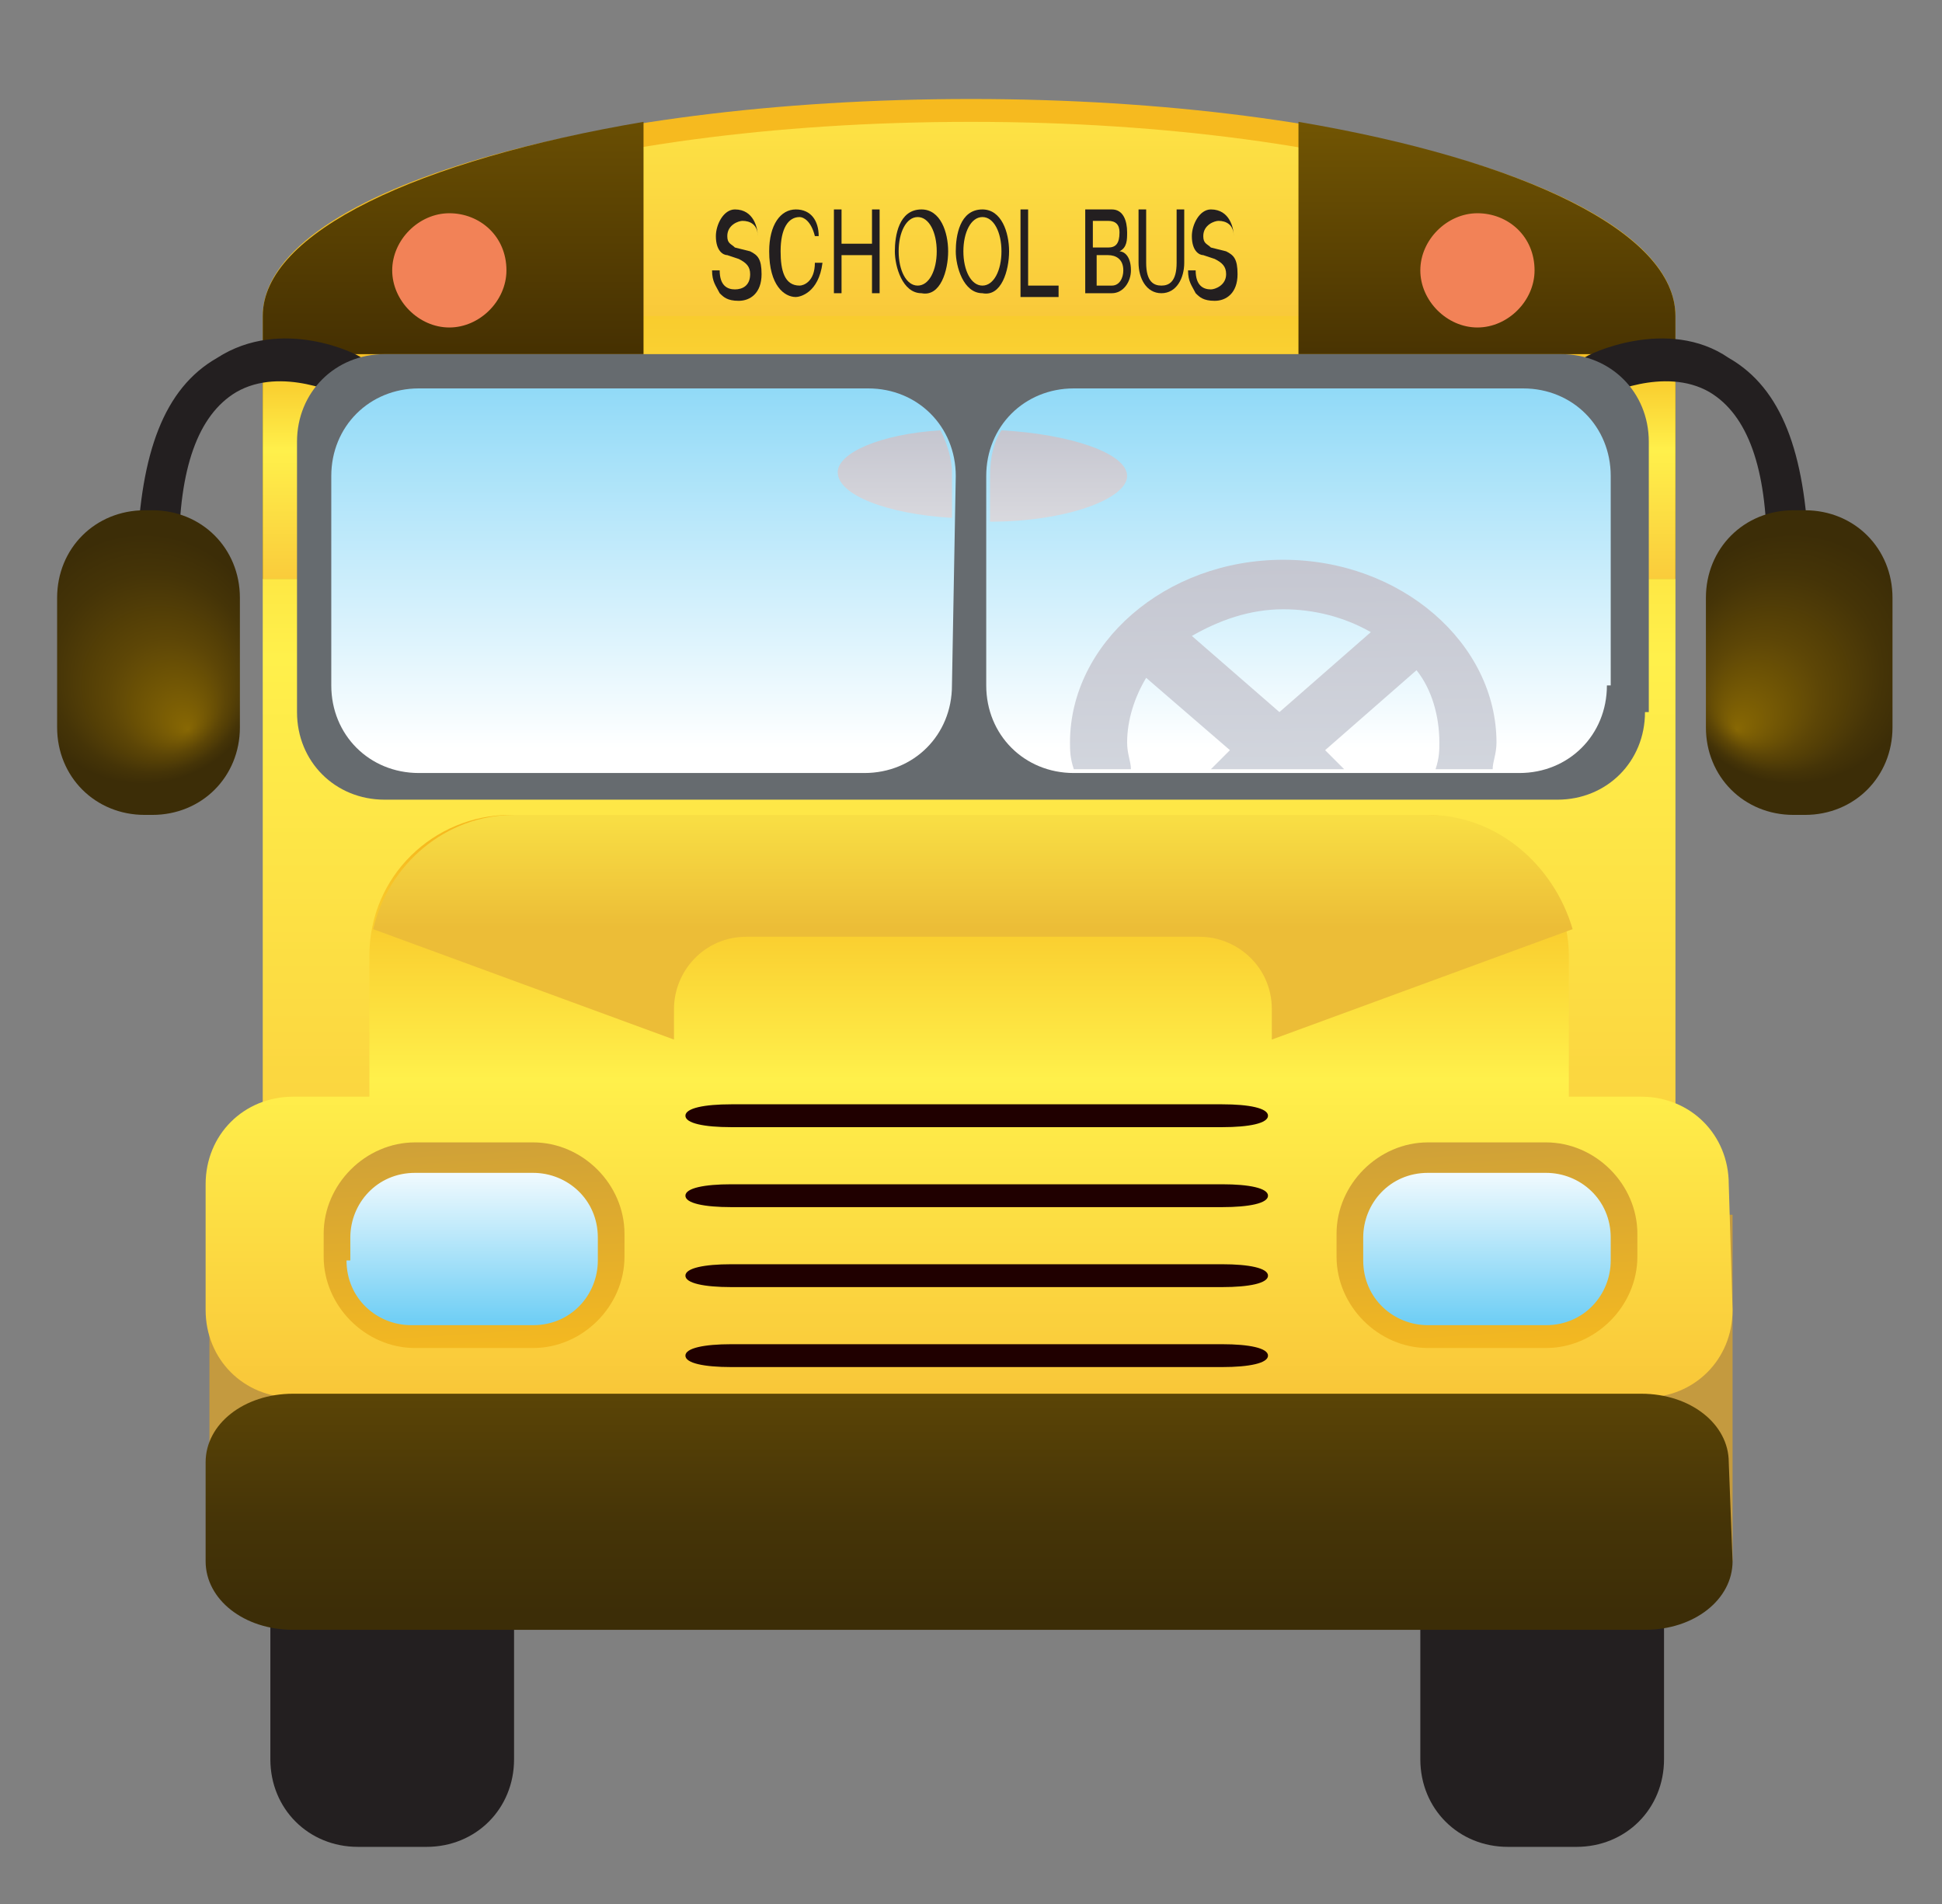 <?xml version="1.0" encoding="utf-8"?>
<!-- Generator: Adobe Illustrator 24.0.1, SVG Export Plug-In . SVG Version: 6.00 Build 0)  -->
<svg version="1.1" id="Layer_1" xmlns="http://www.w3.org/2000/svg" xmlns:xlink="http://www.w3.org/1999/xlink" x="0px" y="0px"
	 viewBox="0 0 51 50" style="enable-background:new 0 0 51 50;" xml:space="preserve">
<rect x="0" y="0" width="51" height="50" fill="#808080" stroke="none"/>
<style type="text/css">
	.st0{fill:url(#SVGID_1_);}
	.st1{fill:url(#SVGID_2_);}
	.st2{fill:url(#SVGID_3_);}
	.st3{fill:url(#SVGID_4_);}
	.st4{fill:url(#SVGID_5_);}
	.st5{fill:#F28257;}
	.st6{fill:url(#SVGID_6_);}
	.st7{fill:#231F20;}
	.st8{fill:url(#SVGID_7_);}
	.st9{fill:url(#SVGID_8_);}
	.st10{fill:#666B6F;}
	.st11{fill:url(#SVGID_9_);}
	.st12{fill:url(#SVGID_10_);}
	.st13{fill:url(#SVGID_11_);}
	.st14{fill:url(#SVGID_12_);}
	.st15{fill:url(#SVGID_13_);}
	.st16{fill:url(#SVGID_14_);}
	.st17{fill:#200000;}
	.st18{fill:url(#SVGID_15_);}
	.st19{fill:url(#SVGID_16_);}
	.st20{fill:url(#SVGID_17_);}
	.st21{fill:url(#SVGID_18_);}
	.st22{fill:url(#SVGID_19_);}
	.st23{fill:url(#SVGID_20_);}
	.st24{fill:url(#SVGID_21_);}
</style>
<linearGradient id="SVGID_1_" gradientUnits="userSpaceOnUse" x1="-557.445" y1="-610.901" x2="-555.545" y2="-627.053" gradientTransform="matrix(0.313 0 0 -0.313 198.988 -164.018)">
	<stop  offset="0" style="stop-color:#F6BA1F"/>
	<stop  offset="0.429" style="stop-color:#F4AC25"/>
	<stop  offset="1" style="stop-color:#C49A3F"/>
</linearGradient>
<rect x="5.5" y="31.9" class="st0" width="40" height="9.1"/>
<linearGradient id="SVGID_2_" gradientUnits="userSpaceOnUse" x1="97.087" y1="11.619" x2="97.087" y2="-94.351" gradientTransform="matrix(0.313 0 0 -0.297 -4.941 7.204)">
	<stop  offset="0" style="stop-color:#F6BA1F"/>
	<stop  offset="0.429" style="stop-color:#FFF04B"/>
	<stop  offset="1" style="stop-color:#F9C739"/>
</linearGradient>
<path class="st1" d="M25.5,2.6C15.2,2.6,6.9,5.1,6.9,8.3V34H44V8.3C44,5.1,35.7,2.6,25.5,2.6z"/>
<linearGradient id="SVGID_3_" gradientUnits="userSpaceOnUse" x1="63.758" y1="28.363" x2="63.758" y2="-18.328" gradientTransform="matrix(0.313 0 0 -0.313 5.499 2.968)">
	<stop  offset="0" style="stop-color:#F6BA1F"/>
	<stop  offset="0.429" style="stop-color:#FFF04B"/>
	<stop  offset="1" style="stop-color:#F9C739"/>
</linearGradient>
<path class="st2" d="M25.5,3.2C14.9,3.2,7.6,5.9,7.6,8.3h35.8C43.3,5.9,36,3.2,25.5,3.2z"/>
<linearGradient id="SVGID_4_" gradientUnits="userSpaceOnUse" x1="20.498" y1="15.896" x2="20.498" y2="-40.393" gradientTransform="matrix(0.313 0 0 -0.313 5.499 2.969)">
	<stop  offset="0" style="stop-color:#886804"/>
	<stop  offset="1" style="stop-color:#201100"/>
</linearGradient>
<path class="st3" d="M16.9,3.2c-5.9,1-10,2.9-10,5.1v6.9h10V3.2z"/>
<linearGradient id="SVGID_5_" gradientUnits="userSpaceOnUse" x1="107.097" y1="10.361" x2="107.097" y2="-40.392" gradientTransform="matrix(0.313 0 0 -0.313 5.499 2.969)">
	<stop  offset="0" style="stop-color:#886804"/>
	<stop  offset="1" style="stop-color:#201100"/>
</linearGradient>
<path class="st4" d="M34.1,3.2v12H44V8.3C44,6.1,40,4.2,34.1,3.2z"/>
<path class="st5" d="M13.3,7.1c0,0.8-0.7,1.5-1.5,1.5l0,0c-0.8,0-1.5-0.7-1.5-1.5l0,0c0-0.8,0.7-1.5,1.5-1.5l0,0
	C12.6,5.6,13.3,6.2,13.3,7.1L13.3,7.1z"/>
<path class="st5" d="M40.3,7.1c0,0.8-0.7,1.5-1.5,1.5l0,0c-0.8,0-1.5-0.7-1.5-1.5l0,0c0-0.8,0.7-1.5,1.5-1.5l0,0
	C39.6,5.6,40.3,6.2,40.3,7.1L40.3,7.1z"/>
<linearGradient id="SVGID_6_" gradientUnits="userSpaceOnUse" x1="46.646" y1="23.389" x2="46.646" y2="2.228" gradientTransform="matrix(0.313 0 0 -0.313 10.858 16.318)">
	<stop  offset="0" style="stop-color:#F6BA1F"/>
	<stop  offset="0.429" style="stop-color:#FFF04B"/>
	<stop  offset="1" style="stop-color:#F9C739"/>
</linearGradient>
<rect x="6.9" y="9.3" class="st6" width="37.1" height="5.9"/>
<g>
	<path class="st7" d="M9.5,9.4l-0.5,1c0,0-1.6-0.8-2.8-0.1c-1,0.6-1.5,2-1.5,4.2l-1.1,0c0.1-2.6,0.7-4.3,2.1-5.1
		C7.4,8.3,9.4,9.3,9.5,9.4z"/>
	
		<radialGradient id="SVGID_7_" cx="10.754" cy="159.123" r="3.225" fx="11.913" fy="157.289" gradientTransform="matrix(1.02 0 0 -1.02 -7.216 179.595)" gradientUnits="userSpaceOnUse">
		<stop  offset="0" style="stop-color:#886804"/>
		<stop  offset="4.780000e-02" style="stop-color:#836404"/>
		<stop  offset="0.463" style="stop-color:#5D4606"/>
		<stop  offset="0.794" style="stop-color:#453407"/>
		<stop  offset="1" style="stop-color:#3C2D07"/>
	</radialGradient>
	<path class="st8" d="M1.5,19.1c0,1.3,1,2.3,2.3,2.3H4c1.3,0,2.3-1,2.3-2.3v-3.4c0-1.3-1-2.3-2.3-2.3H3.8c-1.3,0-2.3,1-2.3,2.3V19.1
		z"/>
</g>
<g>
	<path class="st7" d="M41.6,9.4l0.5,1c0,0,1.6-0.8,2.8-0.1c1,0.6,1.5,2,1.5,4.2l1.1,0c-0.1-2.6-0.7-4.3-2.1-5.1
		C43.8,8.3,41.7,9.3,41.6,9.4z"/>
	
		<radialGradient id="SVGID_8_" cx="53.239" cy="159.123" r="3.225" fx="51.794" fy="157.289" gradientTransform="matrix(1.02 0 0 -1.02 -7.216 179.595)" gradientUnits="userSpaceOnUse">
		<stop  offset="0" style="stop-color:#886804"/>
		<stop  offset="4.780000e-02" style="stop-color:#836404"/>
		<stop  offset="0.463" style="stop-color:#5D4606"/>
		<stop  offset="0.794" style="stop-color:#453407"/>
		<stop  offset="1" style="stop-color:#3C2D07"/>
	</radialGradient>
	<path class="st9" d="M49.7,19.1c0,1.3-1,2.3-2.3,2.3h-0.3c-1.3,0-2.3-1-2.3-2.3v-3.4c0-1.3,1-2.3,2.3-2.3h0.3c1.3,0,2.3,1,2.3,2.3
		V19.1z"/>
</g>
<path class="st7" d="M13.5,46.2c0,1.3-1,2.3-2.3,2.3H9.4c-1.3,0-2.3-1-2.3-2.3v-4c0-1.3,1-2.3,2.3-2.3h1.8c1.3,0,2.3,1,2.3,2.3V46.2
	z"/>
<path class="st7" d="M43.7,46.2c0,1.3-1,2.3-2.3,2.3h-1.8c-1.3,0-2.3-1-2.3-2.3v-4c0-1.3,1-2.3,2.3-2.3h1.8c1.3,0,2.3,1,2.3,2.3
	V46.2z"/>
<path class="st10" d="M43.2,18.7c0,1.3-1,2.3-2.3,2.3H10.1c-1.3,0-2.3-1-2.3-2.3v-7.1c0-1.3,1-2.3,2.3-2.3H41c1.3,0,2.3,1,2.3,2.3
	V18.7z"/>
<linearGradient id="SVGID_9_" gradientUnits="userSpaceOnUse" x1="-581.389" y1="-586.774" x2="-581.389" y2="-547.904" gradientTransform="matrix(0.313 0 0 -0.313 198.988 -164.018)">
	<stop  offset="0" style="stop-color:#FFFFFF"/>
	<stop  offset="1" style="stop-color:#71CFF5"/>
</linearGradient>
<path class="st11" d="M25,18c0,1.3-1,2.3-2.3,2.3H11c-1.3,0-2.3-1-2.3-2.3v-5.5c0-1.3,1-2.3,2.3-2.3h11.8c1.3,0,2.3,1,2.3,2.3L25,18
	L25,18z"/>
<linearGradient id="SVGID_10_" gradientUnits="userSpaceOnUse" x1="-526.492" y1="-586.774" x2="-526.492" y2="-547.904" gradientTransform="matrix(0.313 0 0 -0.313 198.988 -164.018)">
	<stop  offset="0" style="stop-color:#FFFFFF"/>
	<stop  offset="1" style="stop-color:#71CFF5"/>
</linearGradient>
<path class="st12" d="M42.2,18c0,1.3-1,2.3-2.3,2.3H28.2c-1.3,0-2.3-1-2.3-2.3v-5.5c0-1.3,1-2.3,2.3-2.3H40c1.3,0,2.3,1,2.3,2.3V18z
	"/>
<linearGradient id="SVGID_11_" gradientUnits="userSpaceOnUse" x1="-555.006" y1="-431.104" x2="-555.006" y2="-477.077" gradientTransform="matrix(0.313 0 0 -0.313 199.296 -112.77)">
	<stop  offset="0" style="stop-color:#F6BA1F"/>
	<stop  offset="0.429" style="stop-color:#FFF04B"/>
	<stop  offset="1" style="stop-color:#F9C739"/>
</linearGradient>
<path class="st13" d="M41.2,33.5c0,2.1-1.7,3.7-3.8,3.7h-24c-2.1,0-3.7-1.7-3.7-3.7v-8.4c0-2.1,1.7-3.7,3.7-3.7h24
	c2.1,0,3.8,1.7,3.8,3.7L41.2,33.5L41.2,33.5z"/>
<linearGradient id="SVGID_12_" gradientUnits="userSpaceOnUse" x1="-555.007" y1="-413.183" x2="-555.007" y2="-438.116" gradientTransform="matrix(0.313 0 0 -0.313 199.296 -112.77)">
	<stop  offset="0" style="stop-color:#CE9D1A"/>
	<stop  offset="0.429" style="stop-color:#FFF04B"/>
	<stop  offset="1" style="stop-color:#ECBD37"/>
</linearGradient>
<path class="st14" d="M37.5,21.4h-24c-1.8,0-3.3,1.3-3.7,3l7.9,2.9v-0.8c0-1,0.8-1.9,1.9-1.9h11.9c1,0,1.9,0.8,1.9,1.9v0.8l7.9-2.9
	C40.8,22.7,39.3,21.4,37.5,21.4z"/>
<linearGradient id="SVGID_13_" gradientUnits="userSpaceOnUse" x1="-554.065" y1="-431.104" x2="-554.065" y2="-477.078" gradientTransform="matrix(0.313 0 0 -0.313 199.001 -112.77)">
	<stop  offset="0" style="stop-color:#F6BA1F"/>
	<stop  offset="0.429" style="stop-color:#FFF04B"/>
	<stop  offset="1" style="stop-color:#F9C739"/>
</linearGradient>
<path class="st15" d="M45.5,34.4c0,1.3-1,2.3-2.3,2.3H7.7c-1.3,0-2.3-1-2.3-2.3v-3.3c0-1.3,1-2.3,2.3-2.3h35.4c1.3,0,2.3,1,2.3,2.3
	L45.5,34.4L45.5,34.4z"/>
<linearGradient id="SVGID_14_" gradientUnits="userSpaceOnUse" x1="-554.065" y1="-475.261" x2="-554.065" y2="-521.235" gradientTransform="matrix(0.313 0 0 -0.248 199.001 -86.885)">
	<stop  offset="0" style="stop-color:#886804"/>
	<stop  offset="4.780000e-02" style="stop-color:#836404"/>
	<stop  offset="0.463" style="stop-color:#5D4606"/>
	<stop  offset="0.794" style="stop-color:#453407"/>
	<stop  offset="1" style="stop-color:#3C2D07"/>
</linearGradient>
<path class="st16" d="M45.5,41c0,1-1,1.8-2.3,1.8H7.7c-1.3,0-2.3-0.8-2.3-1.8v-2.6c0-1,1-1.8,2.3-1.8h35.4c1.3,0,2.3,0.8,2.3,1.8
	L45.5,41L45.5,41z"/>
<path class="st17" d="M19.2,35.9c-0.7,0-1.2-0.1-1.2-0.3l0,0c0-0.2,0.5-0.3,1.2-0.3h12.9c0.7,0,1.2,0.1,1.2,0.3l0,0
	c0,0.2-0.5,0.3-1.2,0.3H19.2z"/>
<path class="st17" d="M19.2,33.8c-0.7,0-1.2-0.1-1.2-0.3l0,0c0-0.2,0.5-0.3,1.2-0.3h12.9c0.7,0,1.2,0.1,1.2,0.3l0,0
	c0,0.2-0.5,0.3-1.2,0.3H19.2z"/>
<path class="st17" d="M19.2,31.7c-0.7,0-1.2-0.1-1.2-0.3l0,0c0-0.2,0.5-0.3,1.2-0.3h12.9c0.7,0,1.2,0.1,1.2,0.3l0,0
	c0,0.2-0.5,0.3-1.2,0.3H19.2z"/>
<path class="st17" d="M19.2,29.6c-0.7,0-1.2-0.1-1.2-0.3l0,0c0-0.2,0.5-0.3,1.2-0.3h12.9c0.7,0,1.2,0.1,1.2,0.3l0,0
	c0,0.2-0.5,0.3-1.2,0.3H19.2z"/>
<linearGradient id="SVGID_15_" gradientUnits="userSpaceOnUse" x1="175.717" y1="-304.23" x2="174.159" y2="-280.079" gradientTransform="matrix(0.313 0 0 -0.313 -15.767 -59.373)">
	<stop  offset="0" style="stop-color:#F6BA1F"/>
	<stop  offset="1" style="stop-color:#C49A3F"/>
</linearGradient>
<path class="st18" d="M37.5,30c-1.3,0-2.4,1.1-2.4,2.4v0.6c0,1.3,1.1,2.4,2.4,2.4h3.1c1.3,0,2.4-1.1,2.4-2.4v-0.6
	c0-1.3-1.1-2.4-2.4-2.4H37.5z"/>
<linearGradient id="SVGID_16_" gradientUnits="userSpaceOnUse" x1="-510.614" y1="-621.073" x2="-510.614" y2="-634.79" gradientTransform="matrix(0.313 0 0 -0.313 198.988 -164.018)">
	<stop  offset="0" style="stop-color:#FFFFFF"/>
	<stop  offset="1" style="stop-color:#71CFF5"/>
</linearGradient>
<path class="st19" d="M35.8,33.1c0,1,0.8,1.7,1.7,1.7h3.1c1,0,1.7-0.8,1.7-1.7v-0.6c0-1-0.8-1.7-1.7-1.7h-3.1c-1,0-1.7,0.8-1.7,1.7
	V33.1z"/>
<linearGradient id="SVGID_17_" gradientUnits="userSpaceOnUse" x1="231.649" y1="-304.23" x2="230.091" y2="-280.079" gradientTransform="matrix(0.313 0 0 -0.313 -59.928 -59.373)">
	<stop  offset="0" style="stop-color:#F6BA1F"/>
	<stop  offset="1" style="stop-color:#C49A3F"/>
</linearGradient>
<path class="st20" d="M10.9,30c-1.3,0-2.4,1.1-2.4,2.4v0.6c0,1.3,1.1,2.4,2.4,2.4H14c1.3,0,2.4-1.1,2.4-2.4v-0.6
	c0-1.3-1.1-2.4-2.4-2.4H10.9z"/>
<linearGradient id="SVGID_18_" gradientUnits="userSpaceOnUse" x1="-595.679" y1="-621.073" x2="-595.679" y2="-634.79" gradientTransform="matrix(0.313 0 0 -0.313 198.988 -164.018)">
	<stop  offset="0" style="stop-color:#FFFFFF"/>
	<stop  offset="1" style="stop-color:#71CFF5"/>
</linearGradient>
<path class="st21" d="M9.1,33.1c0,1,0.8,1.7,1.7,1.7H14c1,0,1.7-0.8,1.7-1.7v-0.6c0-1-0.8-1.7-1.7-1.7h-3.1c-1,0-1.7,0.8-1.7,1.7
	V33.1z"/>
<g>
	<path class="st7" d="M19.9,6.2c0-0.3-0.2-0.4-0.4-0.4c-0.1,0-0.4,0.1-0.4,0.4c0,0.2,0.1,0.2,0.2,0.3l0.4,0.1
		c0.2,0.1,0.3,0.2,0.3,0.6c0,0.5-0.3,0.7-0.6,0.7c-0.3,0-0.4-0.1-0.5-0.2c-0.1-0.2-0.2-0.3-0.2-0.6h0.2c0,0.4,0.2,0.5,0.4,0.5
		c0.2,0,0.4-0.1,0.4-0.4c0-0.2-0.1-0.3-0.3-0.4l-0.3-0.1c-0.1,0-0.3-0.1-0.3-0.5c0-0.3,0.2-0.7,0.5-0.7c0.5,0,0.6,0.5,0.6,0.7
		L19.9,6.2L19.9,6.2z"/>
	<path class="st7" d="M21.4,6.2c-0.1-0.4-0.3-0.5-0.4-0.5c-0.3,0-0.5,0.3-0.5,0.9c0,0.5,0.1,0.9,0.5,0.9c0.1,0,0.4-0.1,0.4-0.6h0.2
		c-0.1,0.8-0.6,0.9-0.7,0.9c-0.3,0-0.7-0.3-0.7-1.2c0-0.7,0.3-1.1,0.7-1.1c0.4,0,0.6,0.3,0.6,0.7H21.4z"/>
	<path class="st7" d="M22.9,5.5h0.2v2.2h-0.2v-1h-0.8v1h-0.2V5.5h0.2v0.9h0.8V5.5z"/>
	<path class="st7" d="M24.6,6.6c0,0.5-0.2,0.9-0.5,0.9c-0.3,0-0.5-0.4-0.5-0.9c0-0.5,0.2-0.9,0.5-0.9C24.4,5.7,24.6,6.1,24.6,6.6z
		 M24.9,6.6c0-0.5-0.2-1.1-0.7-1.1c-0.6,0-0.7,0.7-0.7,1.1s0.2,1.1,0.7,1.1C24.7,7.8,24.9,7.1,24.9,6.6z"/>
	<path class="st7" d="M26.3,6.6c0,0.5-0.2,0.9-0.5,0.9c-0.3,0-0.5-0.4-0.5-0.9c0-0.5,0.2-0.9,0.5-0.9C26.1,5.7,26.3,6.1,26.3,6.6z
		 M26.5,6.6c0-0.5-0.2-1.1-0.7-1.1c-0.6,0-0.7,0.7-0.7,1.1s0.2,1.1,0.7,1.1C26.3,7.8,26.5,7.1,26.5,6.6z"/>
	<path class="st7" d="M27,7.5h0.8v0.3h-1V5.5H27L27,7.5L27,7.5z"/>
	<path class="st7" d="M28.7,5.8h0.4c0.2,0,0.3,0.1,0.3,0.3c0,0.3-0.1,0.4-0.3,0.4h-0.4V5.8z M28.5,7.7h0.7c0.3,0,0.5-0.3,0.5-0.6
		c0-0.4-0.2-0.5-0.3-0.5c0.2-0.1,0.2-0.3,0.2-0.5c0-0.3-0.1-0.6-0.4-0.6h-0.7L28.5,7.7L28.5,7.7z M28.7,6.7h0.4
		c0.2,0,0.4,0.1,0.4,0.4c0,0.2-0.1,0.4-0.3,0.4h-0.4V6.7z"/>
	<path class="st7" d="M31.1,5.5v1.4c0,0.4-0.2,0.8-0.6,0.8c-0.4,0-0.6-0.4-0.6-0.8V5.5h0.2v1.4c0,0.5,0.2,0.6,0.4,0.6
		c0.2,0,0.4-0.1,0.4-0.6V5.5H31.1z"/>
	<path class="st7" d="M32.4,6.2c0-0.3-0.2-0.4-0.4-0.4c-0.1,0-0.4,0.1-0.4,0.4c0,0.2,0.1,0.2,0.2,0.3l0.4,0.1
		c0.2,0.1,0.3,0.2,0.3,0.6c0,0.5-0.3,0.7-0.6,0.7c-0.3,0-0.4-0.1-0.5-0.2c-0.1-0.2-0.2-0.3-0.2-0.6h0.2c0,0.4,0.2,0.5,0.4,0.5
		c0.1,0,0.4-0.1,0.4-0.4c0-0.2-0.1-0.3-0.3-0.4l-0.3-0.1c-0.1,0-0.3-0.1-0.3-0.5c0-0.3,0.2-0.7,0.5-0.7c0.5,0,0.6,0.5,0.6,0.7
		L32.4,6.2L32.4,6.2z"/>
</g>
<linearGradient id="SVGID_19_" gradientUnits="userSpaceOnUse" x1="-366.993" y1="-266.121" x2="-367.308" y2="-224.965" gradientTransform="matrix(0.334 0 0 -0.286 156.339 -51.651)">
	<stop  offset="0" style="stop-color:#DCE1E7"/>
	<stop  offset="1" style="stop-color:#C0C1CC"/>
</linearGradient>
<path class="st22" d="M33.7,14.7c-3.1,0-5.6,2.2-5.6,4.8c0,0.2,0,0.4,0.1,0.7h1.5c0-0.2-0.1-0.4-0.1-0.7c0-0.6,0.2-1.2,0.5-1.7
	l2.2,1.9l-0.5,0.5h3.5l-0.5-0.5l2.4-2.1c0.4,0.5,0.6,1.2,0.6,1.9c0,0.2,0,0.4-0.1,0.7h1.5c0-0.2,0.1-0.4,0.1-0.7
	C39.3,16.9,36.8,14.7,33.7,14.7z M33.6,18.7l-2.3-2c0.7-0.4,1.5-0.7,2.4-0.7c0.8,0,1.6,0.2,2.3,0.6L33.6,18.7z"/>
<g>
	
		<linearGradient id="SVGID_20_" gradientUnits="userSpaceOnUse" x1="-560.223" y1="-572.725" x2="-560.223" y2="-558.328" gradientTransform="matrix(0.313 0 0 -0.313 198.988 -164.018)">
		<stop  offset="0" style="stop-color:#E6E5E7"/>
		<stop  offset="1" style="stop-color:#C0C1CC"/>
	</linearGradient>
	<path class="st23" d="M24.7,11.3c-1.6,0.1-2.7,0.6-2.7,1.1c0,0.6,1.3,1.1,3,1.2v-1.2C25,12.1,24.9,11.7,24.7,11.3z"/>
	
		<linearGradient id="SVGID_21_" gradientUnits="userSpaceOnUse" x1="-546.665" y1="-572.723" x2="-546.665" y2="-558.329" gradientTransform="matrix(0.313 0 0 -0.313 198.988 -164.018)">
		<stop  offset="0" style="stop-color:#E6E5E7"/>
		<stop  offset="1" style="stop-color:#C0C1CC"/>
	</linearGradient>
	<path class="st24" d="M29.6,12.5c0-0.6-1.5-1.1-3.3-1.2c-0.2,0.3-0.3,0.7-0.3,1.2v1.2C28,13.7,29.6,13.1,29.6,12.5z"/>
</g>
</svg>
